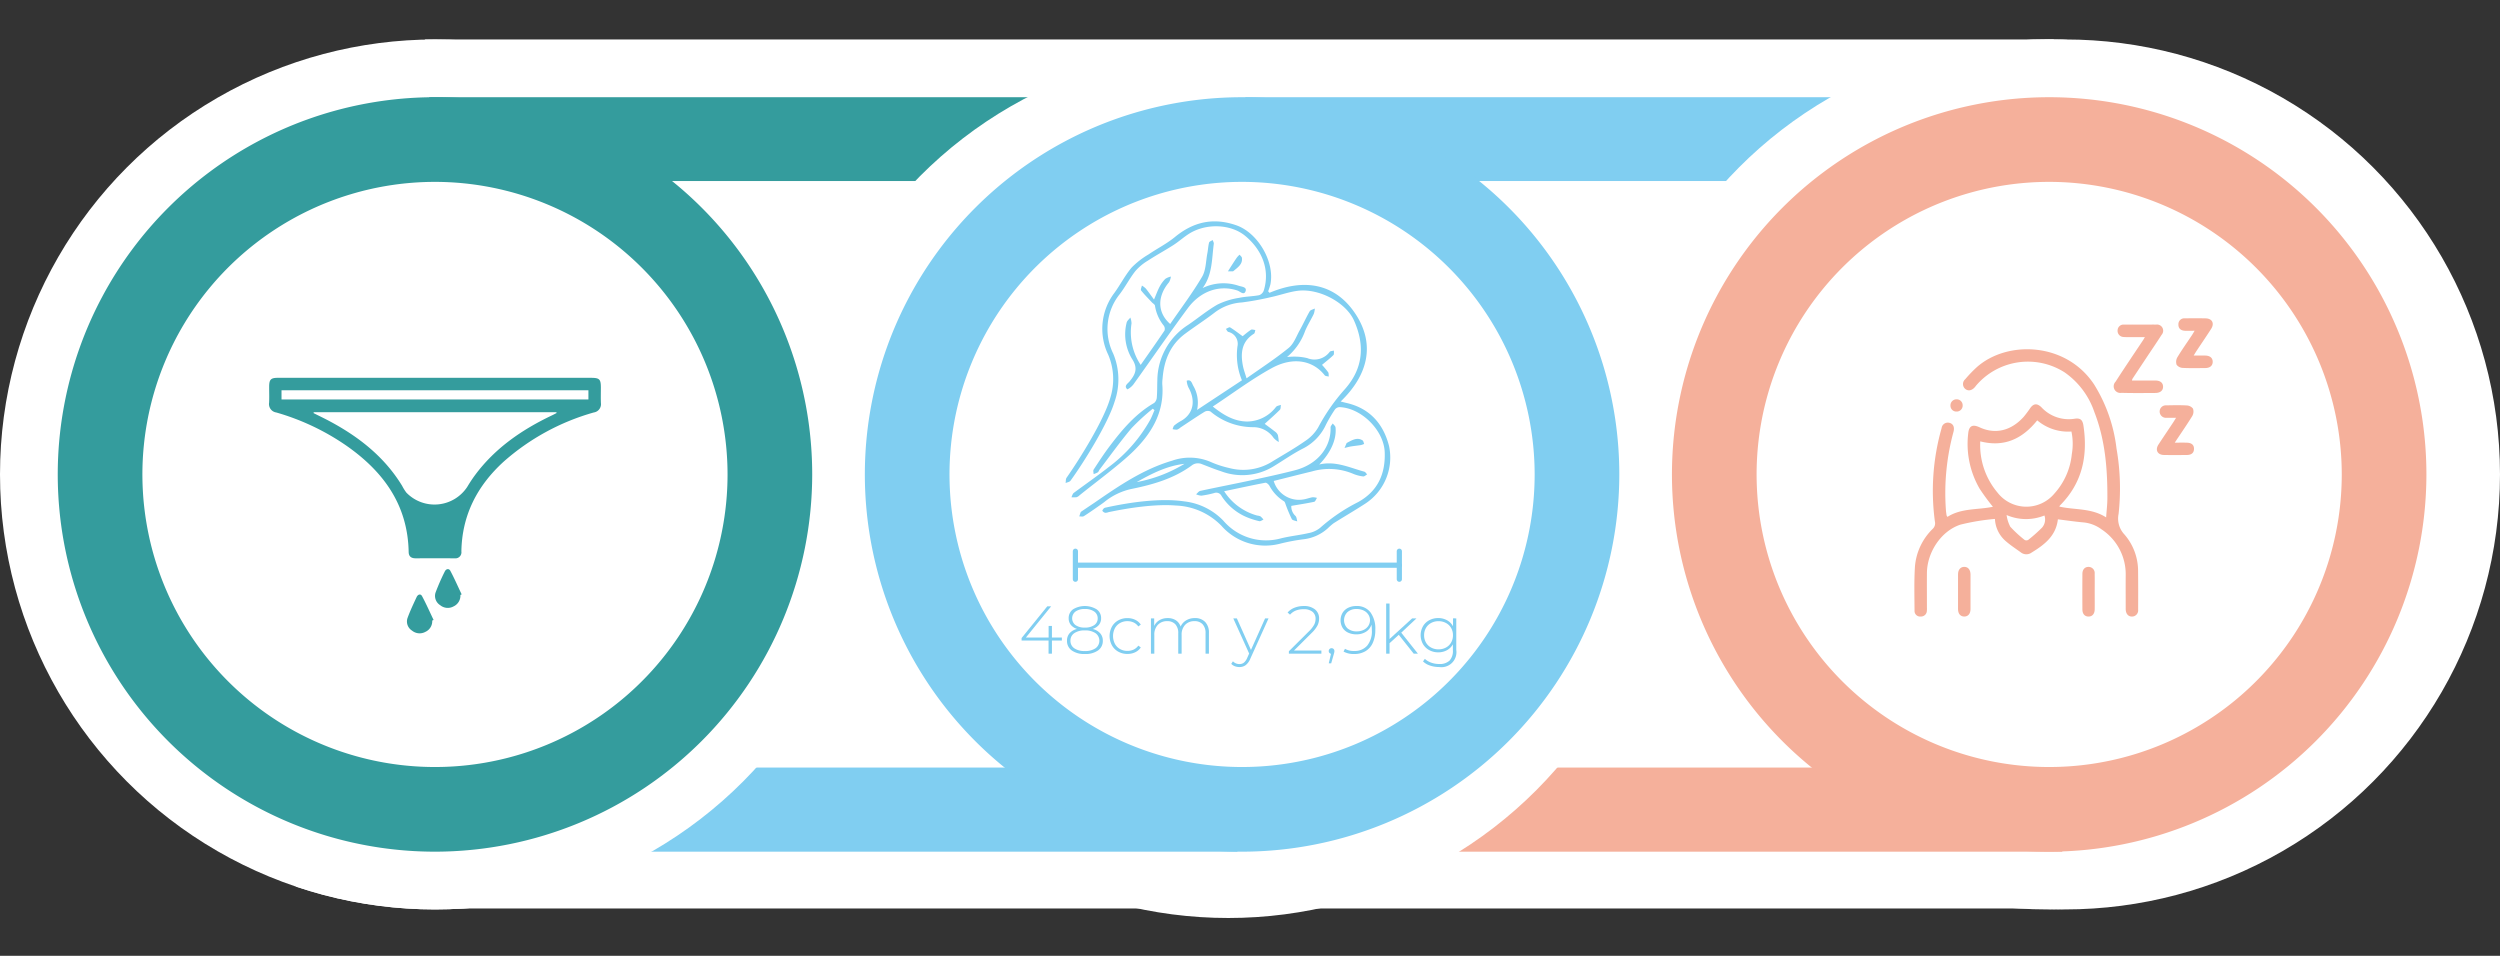 <svg xmlns="http://www.w3.org/2000/svg" xmlns:xlink="http://www.w3.org/1999/xlink" width="480.887" height="183.857" viewBox="0 0 480.887 183.857"><rect x="0" y="0" width="480.887" height="183.857" fill="#333333" stroke="none"/><defs><clipPath id="clip-path"><path id="Trazado_2125" data-name="Trazado 2125" d="M149.362,423.155l-41.143,71.679,101.571-3.857,15.429-44.036Z" fill="none"></path></clipPath><clipPath id="clip-path-2"><path id="Trazado_2130" data-name="Trazado 2130" d="M408.434,320.3,371.469,359.19l54,21.536,42.75-69.75Z" fill="none"></path></clipPath></defs><g id="semana_37_img" transform="translate(-58.914 -310.976)"><rect id="Rect&#xE1;ngulo_305" data-name="Rect&#xE1;ngulo 305" width="313.286" height="167.16" transform="translate(140.683 318.567)" fill="#fff"></rect><circle id="Elipse_315" data-name="Elipse 315" cx="83.671" cy="83.671" r="83.671" transform="translate(58.914 318.567)" fill="#fff"></circle><rect id="Rect&#xE1;ngulo_306" data-name="Rect&#xE1;ngulo 306" width="156.463" height="16.122" transform="translate(141.474 329.676)" fill="#349c9d"></rect><circle id="Elipse_316" data-name="Elipse 316" cx="83.671" cy="83.671" r="83.671" transform="translate(369.019 318.567)" fill="#fff"></circle><circle id="Elipse_317" data-name="Elipse 317" cx="83.671" cy="83.671" r="83.671" transform="translate(372.458 318.567)" fill="#fff"></circle><rect id="Rect&#xE1;ngulo_307" data-name="Rect&#xE1;ngulo 307" width="158.138" height="16.181" transform="translate(297.469 458.619)" fill="#f5b09b"></rect><circle id="Elipse_318" data-name="Elipse 318" cx="83.671" cy="83.671" r="83.671" transform="translate(211.515 320.215)" fill="#fff"></circle><rect id="Rect&#xE1;ngulo_308" data-name="Rect&#xE1;ngulo 308" width="158.138" height="16.181" transform="translate(138.789 458.619)" fill="#80cef1"></rect><rect id="Rect&#xE1;ngulo_309" data-name="Rect&#xE1;ngulo 309" width="156.463" height="16.122" transform="translate(298.473 329.676)" fill="#80cef1"></rect><g id="Grupo_1161" data-name="Grupo 1161"><path id="Trazado_2124" data-name="Trazado 2124" d="M297.836,474.8a72.562,72.562,0,1,1,72.56-72.562A72.645,72.645,0,0,1,297.836,474.8Zm0-128.84a56.278,56.278,0,1,0,56.276,56.278A56.341,56.341,0,0,0,297.836,345.96Z" fill="#80cef1"></path></g><g id="Grupo_1163" data-name="Grupo 1163"><g id="Grupo_1162" data-name="Grupo 1162" clip-path="url(#clip-path)"><circle id="Elipse_319" data-name="Elipse 319" cx="83.671" cy="83.671" r="83.671" transform="translate(58.914 318.567)" fill="#fff"></circle></g></g><g id="Grupo_1164" data-name="Grupo 1164"><path id="Trazado_2126" data-name="Trazado 2126" d="M142.627,383.653h29.991c1.6,0,1.875.268,1.878,1.843,0,1.006-.03,2.014.009,3.018a1.611,1.611,0,0,1-1.368,1.8,44.311,44.311,0,0,0-17.357,9.477c-5.072,4.633-8.008,10.292-8.116,17.267a1.161,1.161,0,0,1-1.317,1.311q-3.748-.009-7.5,0c-.817,0-1.309-.35-1.324-1.2-.159-9.068-4.853-15.492-11.98-20.467a45.977,45.977,0,0,0-13.481-6.383,1.635,1.635,0,0,1-1.386-1.879c.052-1.036.008-2.077.012-3.115.006-1.339.329-1.673,1.655-1.673Q127.486,383.648,142.627,383.653Zm-23.374,6.608-.02.181c.95.476,1.909.933,2.849,1.429,5.739,3.031,10.733,6.909,14.173,12.539a9.277,9.277,0,0,0,.821,1.317,7.534,7.534,0,0,0,11.705-1.08c.465-.778.963-1.541,1.5-2.269,3.865-5.221,9.041-8.76,14.827-11.512.3-.141.586-.3.879-.446l-.067-.159Zm-6.187-2.446H172.1v-1.767H113.066Z" fill="#349c9d"></path><path id="Trazado_2127" data-name="Trazado 2127" d="M142.055,430.344a2.248,2.248,0,0,1-1.336,2.183,2.3,2.3,0,0,1-2.554-.253,2.067,2.067,0,0,1-.873-2.384c.5-1.388,1.138-2.728,1.762-4.068.229-.492.751-.719,1.049-.165.8,1.489,1.482,3.041,2.212,4.568Z" fill="#349c9d"></path><path id="Trazado_2128" data-name="Trazado 2128" d="M147.475,425.423a2.266,2.266,0,0,1-1.324,2.2,2.291,2.291,0,0,1-2.566-.238,2.1,2.1,0,0,1-.9-2.4,41.03,41.03,0,0,1,1.788-4.084c.246-.515.8-.634,1.074-.111.782,1.474,1.454,3.006,2.169,4.515Z" fill="#349c9d"></path></g><g id="Grupo_1165" data-name="Grupo 1165"><path id="Trazado_2129" data-name="Trazado 2129" d="M142.586,474.8a72.562,72.562,0,1,1,72.56-72.562A72.645,72.645,0,0,1,142.586,474.8Zm0-128.84a56.278,56.278,0,1,0,56.276,56.278A56.341,56.341,0,0,0,142.586,345.96Z" fill="#349c9d"></path></g><g id="Grupo_1167" data-name="Grupo 1167"><g id="Grupo_1166" data-name="Grupo 1166" clip-path="url(#clip-path-2)"><circle id="Elipse_320" data-name="Elipse 320" cx="83.671" cy="83.671" r="83.671" transform="translate(369.019 318.567)" fill="#fff"></circle></g></g><g id="Grupo_1169" data-name="Grupo 1169"><g id="Grupo_1168" data-name="Grupo 1168"><path id="Trazado_2131" data-name="Trazado 2131" d="M453.086,474.8a72.562,72.562,0,1,1,72.56-72.562A72.645,72.645,0,0,1,453.086,474.8Zm0-128.84a56.278,56.278,0,1,0,56.276,56.278A56.341,56.341,0,0,0,453.086,345.96Z" fill="#f5b09b"></path></g></g><g id="Grupo_1170" data-name="Grupo 1170"><path id="Trazado_2132" data-name="Trazado 2132" d="M263.169,434.19h-1.91v2.522h-.651V434.19h-5.187v-.481l4.94-6.1h.742l-4.85,5.993h4.368v-2.223h.638v2.223h1.91Z" fill="#80cef1"></path><path id="Trazado_2133" data-name="Trazado 2133" d="M270.533,432.787a2.085,2.085,0,0,1,.514,1.429,2.209,2.209,0,0,1-.923,1.879,4.181,4.181,0,0,1-2.535.682,4.132,4.132,0,0,1-2.516-.682,2.216,2.216,0,0,1-.916-1.879,2.118,2.118,0,0,1,.5-1.436,2.769,2.769,0,0,1,1.437-.825,2.5,2.5,0,0,1-1.2-.781,1.975,1.975,0,0,1-.416-1.274,2.033,2.033,0,0,1,.845-1.722,4.373,4.373,0,0,1,4.537.007,2.023,2.023,0,0,1,.858,1.715,1.967,1.967,0,0,1-.422,1.268,2.523,2.523,0,0,1-1.216.787A2.813,2.813,0,0,1,270.533,432.787Zm-.889,2.885a1.79,1.79,0,0,0,0-2.9,3.471,3.471,0,0,0-2.055-.533,3.409,3.409,0,0,0-2.034.533,1.69,1.69,0,0,0-.735,1.443,1.708,1.708,0,0,0,.728,1.456,3.4,3.4,0,0,0,2.041.533A3.463,3.463,0,0,0,269.644,435.672Zm-3.855-4.459a2.95,2.95,0,0,0,1.8.481,3.046,3.046,0,0,0,1.813-.474,1.513,1.513,0,0,0,.658-1.294,1.549,1.549,0,0,0-.67-1.319,3,3,0,0,0-1.8-.487,2.96,2.96,0,0,0-1.787.481,1.638,1.638,0,0,0-.013,2.612Z" fill="#80cef1"></path><path id="Trazado_2134" data-name="Trazado 2134" d="M274.011,436.322a3.163,3.163,0,0,1-1.222-1.228,3.809,3.809,0,0,1,0-3.562,3.128,3.128,0,0,1,1.222-1.222,3.557,3.557,0,0,1,1.768-.436,3.416,3.416,0,0,1,1.489.319,2.69,2.69,0,0,1,1.085.929l-.481.352a2.308,2.308,0,0,0-.9-.761,2.77,2.77,0,0,0-1.19-.254,2.839,2.839,0,0,0-1.424.358,2.539,2.539,0,0,0-.988,1.007,3.309,3.309,0,0,0,0,2.99,2.542,2.542,0,0,0,.988,1.008,2.838,2.838,0,0,0,1.424.357,2.769,2.769,0,0,0,1.19-.253,2.317,2.317,0,0,0,.9-.761l.481.352a2.7,2.7,0,0,1-1.085.929,3.43,3.43,0,0,1-1.489.318A3.518,3.518,0,0,1,274.011,436.322Z" fill="#80cef1"></path><path id="Trazado_2135" data-name="Trazado 2135" d="M290.735,430.615a2.933,2.933,0,0,1,.722,2.132v3.965h-.65V432.8a2.461,2.461,0,0,0-.559-1.741,2.031,2.031,0,0,0-1.56-.6,2.367,2.367,0,0,0-1.814.715,2.7,2.7,0,0,0-.669,1.925v3.613h-.65V432.8a2.461,2.461,0,0,0-.559-1.741,2.03,2.03,0,0,0-1.56-.6,2.367,2.367,0,0,0-1.814.715,2.7,2.7,0,0,0-.669,1.925v3.613h-.65v-6.786h.624v1.456a2.5,2.5,0,0,1,1.008-1.111,3.067,3.067,0,0,1,1.591-.4,2.833,2.833,0,0,1,1.568.416,2.272,2.272,0,0,1,.916,1.222,2.648,2.648,0,0,1,1.059-1.2,3.166,3.166,0,0,1,1.684-.442A2.641,2.641,0,0,1,290.735,430.615Z" fill="#80cef1"></path><path id="Trazado_2136" data-name="Trazado 2136" d="M302.923,429.926l-3.485,7.709a3.042,3.042,0,0,1-.9,1.274,2,2,0,0,1-1.216.378,2.446,2.446,0,0,1-.877-.157,1.872,1.872,0,0,1-.695-.455l.324-.493a1.7,1.7,0,0,0,1.262.532,1.338,1.338,0,0,0,.845-.273,2.451,2.451,0,0,0,.65-.936l.363-.819-3.054-6.76h.688L299.543,436l2.717-6.071Z" fill="#80cef1"></path><path id="Trazado_2137" data-name="Trazado 2137" d="M313.089,436.114v.6h-6.253v-.467l3.848-3.823a5.329,5.329,0,0,0,1.02-1.293,2.478,2.478,0,0,0,.267-1.111,1.686,1.686,0,0,0-.592-1.366,2.6,2.6,0,0,0-1.709-.494,4,4,0,0,0-1.5.26,2.925,2.925,0,0,0-1.111.793l-.468-.416a3.435,3.435,0,0,1,1.319-.923,4.8,4.8,0,0,1,1.814-.325,3.265,3.265,0,0,1,2.132.65,2.154,2.154,0,0,1,.792,1.756,3,3,0,0,1-.311,1.338,5.894,5.894,0,0,1-1.17,1.482l-3.354,3.341Z" fill="#80cef1"></path><path id="Trazado_2138" data-name="Trazado 2138" d="M315.441,435.822a.534.534,0,0,1,.156.383,1.21,1.21,0,0,1-.033.273c-.021.1-.049.2-.085.325l-.506,1.768h-.468l.429-1.833a.6.6,0,0,1-.312-.188.511.511,0,0,1-.117-.345.533.533,0,0,1,.546-.546A.52.52,0,0,1,315.441,435.822Z" fill="#80cef1"></path><path id="Trazado_2139" data-name="Trazado 2139" d="M322.52,428.75a5.335,5.335,0,0,1,.942,3.36,5.884,5.884,0,0,1-.5,2.555,3.549,3.549,0,0,1-1.41,1.58,4.147,4.147,0,0,1-2.132.532,3.99,3.99,0,0,1-2.067-.467l.273-.534a3.3,3.3,0,0,0,1.794.416,3.141,3.141,0,0,0,2.477-1.02,4.334,4.334,0,0,0,.9-2.958,7.168,7.168,0,0,0-.078-1.092,2.418,2.418,0,0,1-1.06,1.378,3.381,3.381,0,0,1-1.84.495,3.657,3.657,0,0,1-1.592-.332,2.477,2.477,0,0,1-1.073-.949,2.868,2.868,0,0,1,.014-2.867,2.592,2.592,0,0,1,1.079-.962,3.5,3.5,0,0,1,1.56-.338A3.242,3.242,0,0,1,322.52,428.75Zm-1.3,3.386a2.195,2.195,0,0,0,.9-.78,2,2,0,0,0,.319-1.1,1.946,1.946,0,0,0-.306-1.04,2.182,2.182,0,0,0-.891-.793,3.05,3.05,0,0,0-1.4-.3,2.5,2.5,0,0,0-1.73.591,2.174,2.174,0,0,0,0,3.126,2.636,2.636,0,0,0,1.807.585A2.908,2.908,0,0,0,321.219,432.136Z" fill="#80cef1"></path><path id="Trazado_2140" data-name="Trazado 2140" d="M327.973,433.085,326.2,434.7v2.015h-.65v-9.646h.65v6.826l4.342-3.966h.832l-2.925,2.743,3.211,4.043h-.807Z" fill="#80cef1"></path><path id="Trazado_2141" data-name="Trazado 2141" d="M339.036,429.926v6.058a2.89,2.89,0,0,1-3.289,3.3,5.389,5.389,0,0,1-1.768-.287,3.428,3.428,0,0,1-1.339-.793l.351-.494a3.573,3.573,0,0,0,1.222.728,4.394,4.394,0,0,0,1.52.26,2.745,2.745,0,0,0,2-.643,2.705,2.705,0,0,0,.65-2v-1.144a2.876,2.876,0,0,1-1.157,1.144,3.427,3.427,0,0,1-1.665.4,3.521,3.521,0,0,1-1.721-.422,3.1,3.1,0,0,1-1.216-1.177,3.5,3.5,0,0,1,0-3.406,3.062,3.062,0,0,1,1.216-1.17,3.573,3.573,0,0,1,1.721-.416,3.448,3.448,0,0,1,1.691.416,2.841,2.841,0,0,1,1.157,1.17v-1.534Zm-1.989,5.61a2.494,2.494,0,0,0,.994-.962,2.765,2.765,0,0,0,.357-1.41,2.736,2.736,0,0,0-.357-1.4,2.511,2.511,0,0,0-.994-.955,2.954,2.954,0,0,0-1.43-.345,2.917,2.917,0,0,0-1.424.345,2.521,2.521,0,0,0-.988.955,2.736,2.736,0,0,0-.357,1.4,2.765,2.765,0,0,0,.357,1.41,2.5,2.5,0,0,0,.988.962,2.916,2.916,0,0,0,1.424.344A2.953,2.953,0,0,0,337.047,435.536Z" fill="#80cef1"></path></g><g id="Grupo_1171" data-name="Grupo 1171"><line id="L&#xED;nea_131" data-name="L&#xED;nea 131" x2="61.794" transform="translate(266.288 419.7)" fill="none" stroke="#80cef1" stroke-linecap="round" stroke-miterlimit="10" stroke-width="1"></line><line id="L&#xED;nea_132" data-name="L&#xED;nea 132" y2="5.387" transform="translate(265.773 417.006)" fill="none" stroke="#80cef1" stroke-linecap="round" stroke-miterlimit="10" stroke-width="1"></line><line id="L&#xED;nea_133" data-name="L&#xED;nea 133" y2="5.387" transform="translate(328.083 417.006)" fill="none" stroke="#80cef1" stroke-linecap="round" stroke-miterlimit="10" stroke-width="1"></line></g><g id="_3PKQ4L" data-name="3PKQ4L"><g id="Grupo_1172" data-name="Grupo 1172"><path id="Trazado_2142" data-name="Trazado 2142" d="M303.109,367.3c6.531-2.778,12.553-1.9,16.479,3.971,3.98,5.955,2.435,11.895-2.789,16.934.5.127.767.2,1.04.264,4.512,1,7.163,4.009,8.259,8.277a10.583,10.583,0,0,1-4.607,11.133c-1.984,1.289-4.035,2.476-6.036,3.738a11.664,11.664,0,0,0-1.153,1A8.354,8.354,0,0,1,309.7,414.7a38.177,38.177,0,0,0-4.61.871,11.244,11.244,0,0,1-11.245-3.474,12.9,12.9,0,0,0-8.767-3.88c-3.923-.328-9.1.469-12.928,1.273a1.785,1.785,0,0,1-.635.125.9.9,0,0,1-.547-.371c-.049-.08.149-.352.284-.491a.826.826,0,0,1,.4-.152c4.547-1,10.443-1.867,15.094-1.177a12.352,12.352,0,0,1,7.485,3.707,10.8,10.8,0,0,0,11.111,3.393c1.727-.43,3.518-.6,5.252-1a4.969,4.969,0,0,0,2.256-1.017,34.047,34.047,0,0,1,7.313-4.956c3.77-2.087,5.251-5.4,5.11-9.562-.144-4.226-4.482-8.556-8.708-8.7a1.176,1.176,0,0,0-.869.45,28.081,28.081,0,0,0-1.72,2.909,9.633,9.633,0,0,1-4.354,4.568c-2.044,1.032-3.929,2.378-5.9,3.565a11.5,11.5,0,0,1-9.912.851c-1.248-.4-2.467-.9-3.691-1.371a1.932,1.932,0,0,0-2.024.289c-3.407,2.478-7.375,3.627-11.414,4.453a12.372,12.372,0,0,0-5.348,2.544c-.486.386-3.428,2.425-3.964,2.729-.221.125-.568.027-.857.03.095-.281.189-.563.289-.842.01-.029,2.506-1.7,2.536-1.716,4.714-3.258,9.435-6.5,15.024-8.154a10.214,10.214,0,0,1,7.665.34A19.175,19.175,0,0,0,295.354,401a10.5,10.5,0,0,0,8.492-1.376c2.062-1.246,4.161-2.444,6.132-3.822a7.877,7.877,0,0,0,2.509-2.635,36.929,36.929,0,0,1,5.181-7.4c3.491-3.994,3.8-8.429,1.693-13.144-1.549-3.47-6.794-6.262-10.9-5.7-1.682.228-3.311.827-4.979,1.184a54.211,54.211,0,0,1-5.668,1.044,9.645,9.645,0,0,0-5.146,1.868c-1.875,1.45-3.878,2.733-5.782,4.148-2.871,2.132-4.073,5.137-4.341,8.6a6.9,6.9,0,0,0-.062,1.091c.459,5.433-2.115,9.609-5.79,13.14-2.616,2.513-7.334,5.987-10.159,8.282a1.383,1.383,0,0,1-.554.34,5.469,5.469,0,0,1-.975.007c.148-.285.224-.669.456-.841,1.609-1.2,5.038-3.627,6.6-4.879a28.865,28.865,0,0,0,8.157-9.278c.288-.568.513-1.169.767-1.755l-.327-.281a41.531,41.531,0,0,0-4.1,3.759c-2.152,2.553-4.1,5.281-6.125,7.939-.132.173-.192.428-.356.542a3.946,3.946,0,0,1-.8.336c-.006-.29-.131-.657,0-.857.995-1.522,1.985-3.053,3.08-4.5,2.422-3.208,5.005-6.262,8.561-8.322a1.525,1.525,0,0,0,.516-1.082c.089-1.088.06-2.185.1-3.278a12.764,12.764,0,0,1,5.909-10.652c1.9-1.292,3.678-2.785,5.664-3.92a14.462,14.462,0,0,1,4.112-1.282c1.274-.276,2.606-.275,3.89-.517a1.461,1.461,0,0,0,.89-.878c1.3-4.173-.487-7.984-3.551-10.521-2.821-2.335-7.587-2.461-10.812-.424-1.045.66-1.971,1.509-3.012,2.177-1.621,1.041-3.321,1.959-4.932,3.013a9.8,9.8,0,0,0-2.39,2c-1.1,1.4-1.922,3.008-3,4.426a10.714,10.714,0,0,0-1.252,11.449,12.9,12.9,0,0,1,.279,9.185c-1.256,4.206-5.935,11.733-8.5,15.259-.18.247-.622.3-.941.448.057-.346.006-.768.188-1.027,2.527-3.6,7.234-11.141,8.426-15.415a12,12,0,0,0-.409-8.226,11.448,11.448,0,0,1,1.18-11.91c1.151-1.591,2.057-3.374,3.314-4.868a15.466,15.466,0,0,1,3.235-2.52c1.677-1.147,3.526-2.073,5.088-3.354,3.573-2.931,7.392-3.812,11.827-2.257,4.154,1.457,7.406,7.027,6.55,11.346a11.485,11.485,0,0,1-.439,1.346Zm-25.545,36.411a27.331,27.331,0,0,0,9.187-3.515C283.384,400.577,280.442,402.082,277.564,403.712Z" fill="#80cef1"></path><path id="Trazado_2143" data-name="Trazado 2143" d="M292.2,389.175c2.031,1.613,4.064,2.849,6.6,2.883a7.045,7.045,0,0,0,5.559-2.807c.2-.232.624-.272.944-.4-.06.325-.007.762-.2.954-.94.939-1.946,1.813-2.916,2.7.609.455,1.3.956,1.977,1.489a1.542,1.542,0,0,1,.553.661,7.788,7.788,0,0,1,.169,1.349,4.327,4.327,0,0,1-.972-.776,4.726,4.726,0,0,0-4.023-2.082,12.72,12.72,0,0,1-8.131-3.012,1.233,1.233,0,0,0-1.115.036c-1.583.978-3.121,2.028-4.674,3.052a2.04,2.04,0,0,1-.646.4,3.007,3.007,0,0,1-.86-.1c.106-.24.151-.552.33-.706a7.832,7.832,0,0,1,1.269-.855c2.573-1.442,2.8-4.089,1.475-6.414a3.618,3.618,0,0,1-.354-1.341c.863-.317.988.5,1.259.978a6.4,6.4,0,0,1,.73,4.645l8.632-5.7a12.609,12.609,0,0,1-.86-6.522,2.347,2.347,0,0,0-1.762-2.787c-.194-.056-.311-.381-.464-.581.275-.107.654-.385.807-.292.8.492,1.55,1.078,2.415,1.7.37-.293.96-.813,1.611-1.24.187-.122.551.027.833.051-.083.242-.091.6-.26.707-2.417,1.513-2.61,3.771-2.12,6.248.139.7.4,1.379.689,2.335,2.833-2.014,5.587-3.794,8.111-5.855.976-.8,1.463-2.213,2.113-3.38.671-1.2,1.234-2.469,1.925-3.661.159-.274.648-.359.985-.531a4.121,4.121,0,0,1-.2,1.035c-.536,1.112-1.208,2.165-1.677,3.3a11.62,11.62,0,0,1-3.467,4.99,13.455,13.455,0,0,1,1.518-.071,10.325,10.325,0,0,1,2.377.289,3.639,3.639,0,0,0,4.3-1.2c.153-.185.545-.172.826-.251-.028.3.059.713-.105.872-.665.648-1.407,1.217-2.193,1.876a17.377,17.377,0,0,1,1.172,1.4c.148.21.093.562.13.849-.268-.078-.647-.069-.786-.248-2.133-2.728-5.908-3.732-10.241-1.345C299.612,383.952,296.036,386.646,292.2,389.175Z" fill="#80cef1"></path><path id="Trazado_2144" data-name="Trazado 2144" d="M278.332,381.166c1.615-2.309,3.126-4.439,4.585-6.606a1.065,1.065,0,0,0-.139-.934,8.069,8.069,0,0,1-1.7-3.852c-.025-.229-.386-.42-.586-.634-.7-.755-1.44-1.484-2.08-2.29-.134-.168.092-.622.152-.944a3.922,3.922,0,0,1,.748.569c.5.618.958,1.276,1.582,2.119.452-1.053.716-1.8,1.084-2.483a6.235,6.235,0,0,1,1.088-1.491,3.129,3.129,0,0,1,1.076-.445,3.123,3.123,0,0,1-.352,1.083c-2.286,2.7-2.292,5.848.217,8.038,2.079-3.03,4.29-5.953,6.138-9.089.747-1.268.714-3,1.012-4.526.132-.678.154-1.381.33-2.045.056-.209.449-.33.687-.491.078.246.251.5.219.734-.393,2.9-.236,5.935-2.151,8.508a9.188,9.188,0,0,1,6.937-.444c.537.188,1.636.216,1.326,1.055-.315.854-1.072.028-1.573-.138-3.371-1.121-7.037.029-9.526,3.385-3.572,4.819-6.961,9.774-10.456,14.651a3.462,3.462,0,0,1-1.175.979c-.753-.655.078-1.122.391-1.5,1.163-1.411,1.713-2.573.453-4.442a9.138,9.138,0,0,1-.995-6.875c.069-.366.468-.669.715-1a3.424,3.424,0,0,1,.23,1.128A11.26,11.26,0,0,0,278.332,381.166Z" fill="#80cef1"></path><path id="Trazado_2145" data-name="Trazado 2145" d="M312.677,400.326c3.113-.749,5.846.613,8.671,1.378.213.058.364.343.543.523-.254.141-.528.426-.759.394a7,7,0,0,1-1.9-.493,11.884,11.884,0,0,0-7.921-.482c-2.468.6-4.93,1.229-7.393,1.844a5.06,5.06,0,0,0,5.668,3.563c.608-.078,1.193-.325,1.8-.426a2.781,2.781,0,0,1,.855.123c-.177.259-.315.7-.538.749-1.4.3-2.823.514-4.4.784a2.477,2.477,0,0,0,.819,1.952c.222.248.229.689.334,1.042-.364-.146-.914-.191-1.058-.456a27.993,27.993,0,0,1-1.124-2.652c-.112-.269-.179-.654-.387-.771a7.9,7.9,0,0,1-2.8-3c-.159-.261-.556-.608-.777-.566-2.6.5-5.184,1.058-7.926,1.635a11,11,0,0,0,6.355,4.677,2.154,2.154,0,0,1,.632.156,3.763,3.763,0,0,1,.58.625c-.27.109-.573.357-.8.3a14.493,14.493,0,0,1-2.39-.755,10.674,10.674,0,0,1-4.869-4.076,1.131,1.131,0,0,0-1.436-.574,18.244,18.244,0,0,1-2.456.5,2.876,2.876,0,0,1-1.012-.267c.27-.225.509-.589.813-.655,3.271-.706,6.557-1.34,9.828-2.044,2.808-.6,5.62-1.207,8.4-1.929,4.375-1.137,6.949-4.475,6.828-8.245-.008-.247.269-.5.413-.754.186.254.509.492.538.763C316.049,395.5,314.886,398.043,312.677,400.326Z" fill="#80cef1"></path><path id="Trazado_2146" data-name="Trazado 2146" d="M296.094,363.168l-.983.005c.2-.319.4-.642.6-.958.369-.57.734-1.143,1.122-1.7a4.966,4.966,0,0,1,.518-.55c.159.206.431.4.457.622C297.95,361.784,297.07,362.375,296.094,363.168Z" fill="#80cef1"></path><path id="Trazado_2147" data-name="Trazado 2147" d="M317.95,396.193c1.188-.651,2.071-1.127,3.052-.511.178.113.213.454.314.689a3.863,3.863,0,0,1-.644.221c-.636.1-1.28.161-1.916.267-.411.068-.813.19-1.219.288Z" fill="#80cef1"></path></g></g><g id="YfmI8s"><g id="Grupo_1173" data-name="Grupo 1173"><path id="Trazado_2148" data-name="Trazado 2148" d="M433.518,410.4c2.689-1.718,5.846-1.331,8.742-1.943a41.894,41.894,0,0,1-2.547-3.465,17.144,17.144,0,0,1-2.206-10.626c.14-1.48.831-1.827,2.192-1.194,3,1.394,6.029.693,8.463-1.994a21.161,21.161,0,0,0,1.3-1.735c.633-.862,1.3-.915,2.107-.149a7.162,7.162,0,0,0,6.38,2.233c1.1-.182,1.552.179,1.723,1.308.878,5.82-.213,11.07-4.518,15.371a1.107,1.107,0,0,0-.116.214c2.963.675,6.15.247,9,2.079.091-1.314.232-2.455.239-3.6.033-5.68-.409-11.3-2.5-16.657a15.243,15.243,0,0,0-5.75-7.656,13.1,13.1,0,0,0-17,2.556c-.074.089-.138.186-.214.274-.6.7-1.317.838-1.884.36a1.223,1.223,0,0,1,0-1.849,25.732,25.732,0,0,1,2.223-2.315c5.881-5.227,17.225-4.841,22.6,3.359a29.889,29.889,0,0,1,4.284,12.288,44.484,44.484,0,0,1,.4,12.559,4.456,4.456,0,0,0,1.148,3.993,10.732,10.732,0,0,1,2.6,7.124c.027,2.435.025,4.87.011,7.3a1.193,1.193,0,0,1-1.171,1.339c-.691.017-1.162-.487-1.215-1.3-.01-.144-.005-.289-.005-.434,0-2.058-.017-4.117,0-6.175a10.343,10.343,0,0,0-4.641-8.859,6.932,6.932,0,0,0-3.524-1.346c-1.612-.144-3.216-.383-4.88-.589-.372,3.215-2.592,4.881-5.036,6.382a1.722,1.722,0,0,1-2.1-.03c-.958-.7-1.96-1.344-2.849-2.12a5.979,5.979,0,0,1-2.124-4.308,42.449,42.449,0,0,0-6.644,1.1c-3.732,1.226-6.406,5.342-6.439,9.3-.018,2.2,0,4.406,0,6.609a4.468,4.468,0,0,1-.014.7,1.125,1.125,0,0,1-1.168,1.064,1.074,1.074,0,0,1-1.2-1.112c-.014-2.84-.1-5.688.08-8.518a11.415,11.415,0,0,1,3.421-7.239,1.455,1.455,0,0,0,.418-1.391,44.067,44.067,0,0,1,1.289-17.984,1.2,1.2,0,0,1,1.552-1c.686.194.966.819.741,1.687a44.917,44.917,0,0,0-1.46,15.151c.026.317.072.633.122.947A1.183,1.183,0,0,0,433.518,410.4Zm17.264-18.567c-2.847,3.554-6.343,5.226-10.955,4.04a14.153,14.153,0,0,0,3.32,9.859,7.024,7.024,0,0,0,10.947.174,13.226,13.226,0,0,0,3.343-7.577,11.53,11.53,0,0,0-.073-4.349A9.172,9.172,0,0,1,450.782,391.829Zm1.389,18.3a9.416,9.416,0,0,1-7.28-.088,6.927,6.927,0,0,0,.707,2.243,23.017,23.017,0,0,0,2.775,2.557.714.714,0,0,0,.685-.022,30.128,30.128,0,0,0,2.639-2.34A2.379,2.379,0,0,0,452.171,410.129Z" fill="#f5b09b"></path><path id="Trazado_2149" data-name="Trazado 2149" d="M469.011,384.171c1.543,0,3.011-.005,4.479,0,.956,0,1.491.435,1.5,1.182s-.542,1.206-1.487,1.212c-2.172.013-4.345.043-6.515-.025a1.273,1.273,0,0,1-1.133-2.143c1.72-2.679,3.508-5.314,5.273-7.964.094-.141.175-.29.37-.614-1.06,0-1.99,0-2.92,0a10.464,10.464,0,0,1-1.215-.023,1.182,1.182,0,0,1-1.119-1.3,1.132,1.132,0,0,1,1.237-1.082c1.477-.011,2.954,0,4.431,0,.579,0,1.159-.013,1.738,0a1.187,1.187,0,0,1,1.059,1.966c-.9,1.415-1.855,2.8-2.784,4.2q-1.418,2.133-2.83,4.27A1.606,1.606,0,0,0,469.011,384.171Z" fill="#f5b09b"></path><path id="Trazado_2150" data-name="Trazado 2150" d="M481.057,374.6c-.715,0-1.286.019-1.855,0-.83-.034-1.286-.484-1.26-1.225a1.116,1.116,0,0,1,1.239-1.16q2-.041,3.994,0c1.254.025,1.748.95,1.065,2.018-.92,1.437-1.886,2.845-2.829,4.268-.154.233-.293.477-.534.87.847,0,1.555-.016,2.262,0,.894.025,1.4.475,1.4,1.2s-.51,1.187-1.4,1.2c-1.447.013-2.9.048-4.34-.025a1.6,1.6,0,0,1-1.2-.6,1.745,1.745,0,0,1,.131-1.425c.882-1.46,1.871-2.854,2.816-4.276C480.7,375.213,480.837,374.969,481.057,374.6Z" fill="#f5b09b"></path><path id="Trazado_2151" data-name="Trazado 2151" d="M477.234,396.124c.925,0,1.642-.021,2.356.006.923.034,1.372.459,1.35,1.222-.02.721-.474,1.131-1.346,1.142-1.476.019-2.954.026-4.43,0-1.25-.022-1.738-.964-1.052-2.016.917-1.406,1.861-2.795,2.79-4.193.172-.258.33-.525.592-.943-.707,0-1.269.014-1.831,0a1.211,1.211,0,0,1-1.328-1.182,1.188,1.188,0,0,1,1.3-1.211c1.3-.026,2.609-.06,3.908.017a1.613,1.613,0,0,1,1.2.61,1.727,1.727,0,0,1-.131,1.419C479.582,392.663,478.461,394.277,477.234,396.124Z" fill="#f5b09b"></path><path id="Trazado_2152" data-name="Trazado 2152" d="M437.951,424.88c0,1.1.01,2.2,0,3.3-.011.869-.49,1.4-1.21,1.393s-1.186-.529-1.19-1.416q-.018-3.35,0-6.7c0-.884.458-1.425,1.168-1.443.749-.019,1.225.529,1.236,1.466C437.962,422.618,437.951,423.749,437.951,424.88Z" fill="#f5b09b"></path><path id="Trazado_2153" data-name="Trazado 2153" d="M461.84,424.9c0,1.1.015,2.2,0,3.3-.016.877-.491,1.389-1.222,1.373-.69-.015-1.139-.512-1.145-1.356q-.022-3.432,0-6.864c.007-.839.471-1.329,1.168-1.333a1.184,1.184,0,0,1,1.193,1.317c.026,1.187.006,2.374.006,3.562Z" fill="#f5b09b"></path><path id="Trazado_2154" data-name="Trazado 2154" d="M436.44,388.95a1.15,1.15,0,0,1-1.2,1.193,1.127,1.127,0,0,1-1.146-1.156,1.158,1.158,0,0,1,1.2-1.2A1.138,1.138,0,0,1,436.44,388.95Z" fill="#f5b09b"></path></g></g></g></svg>
